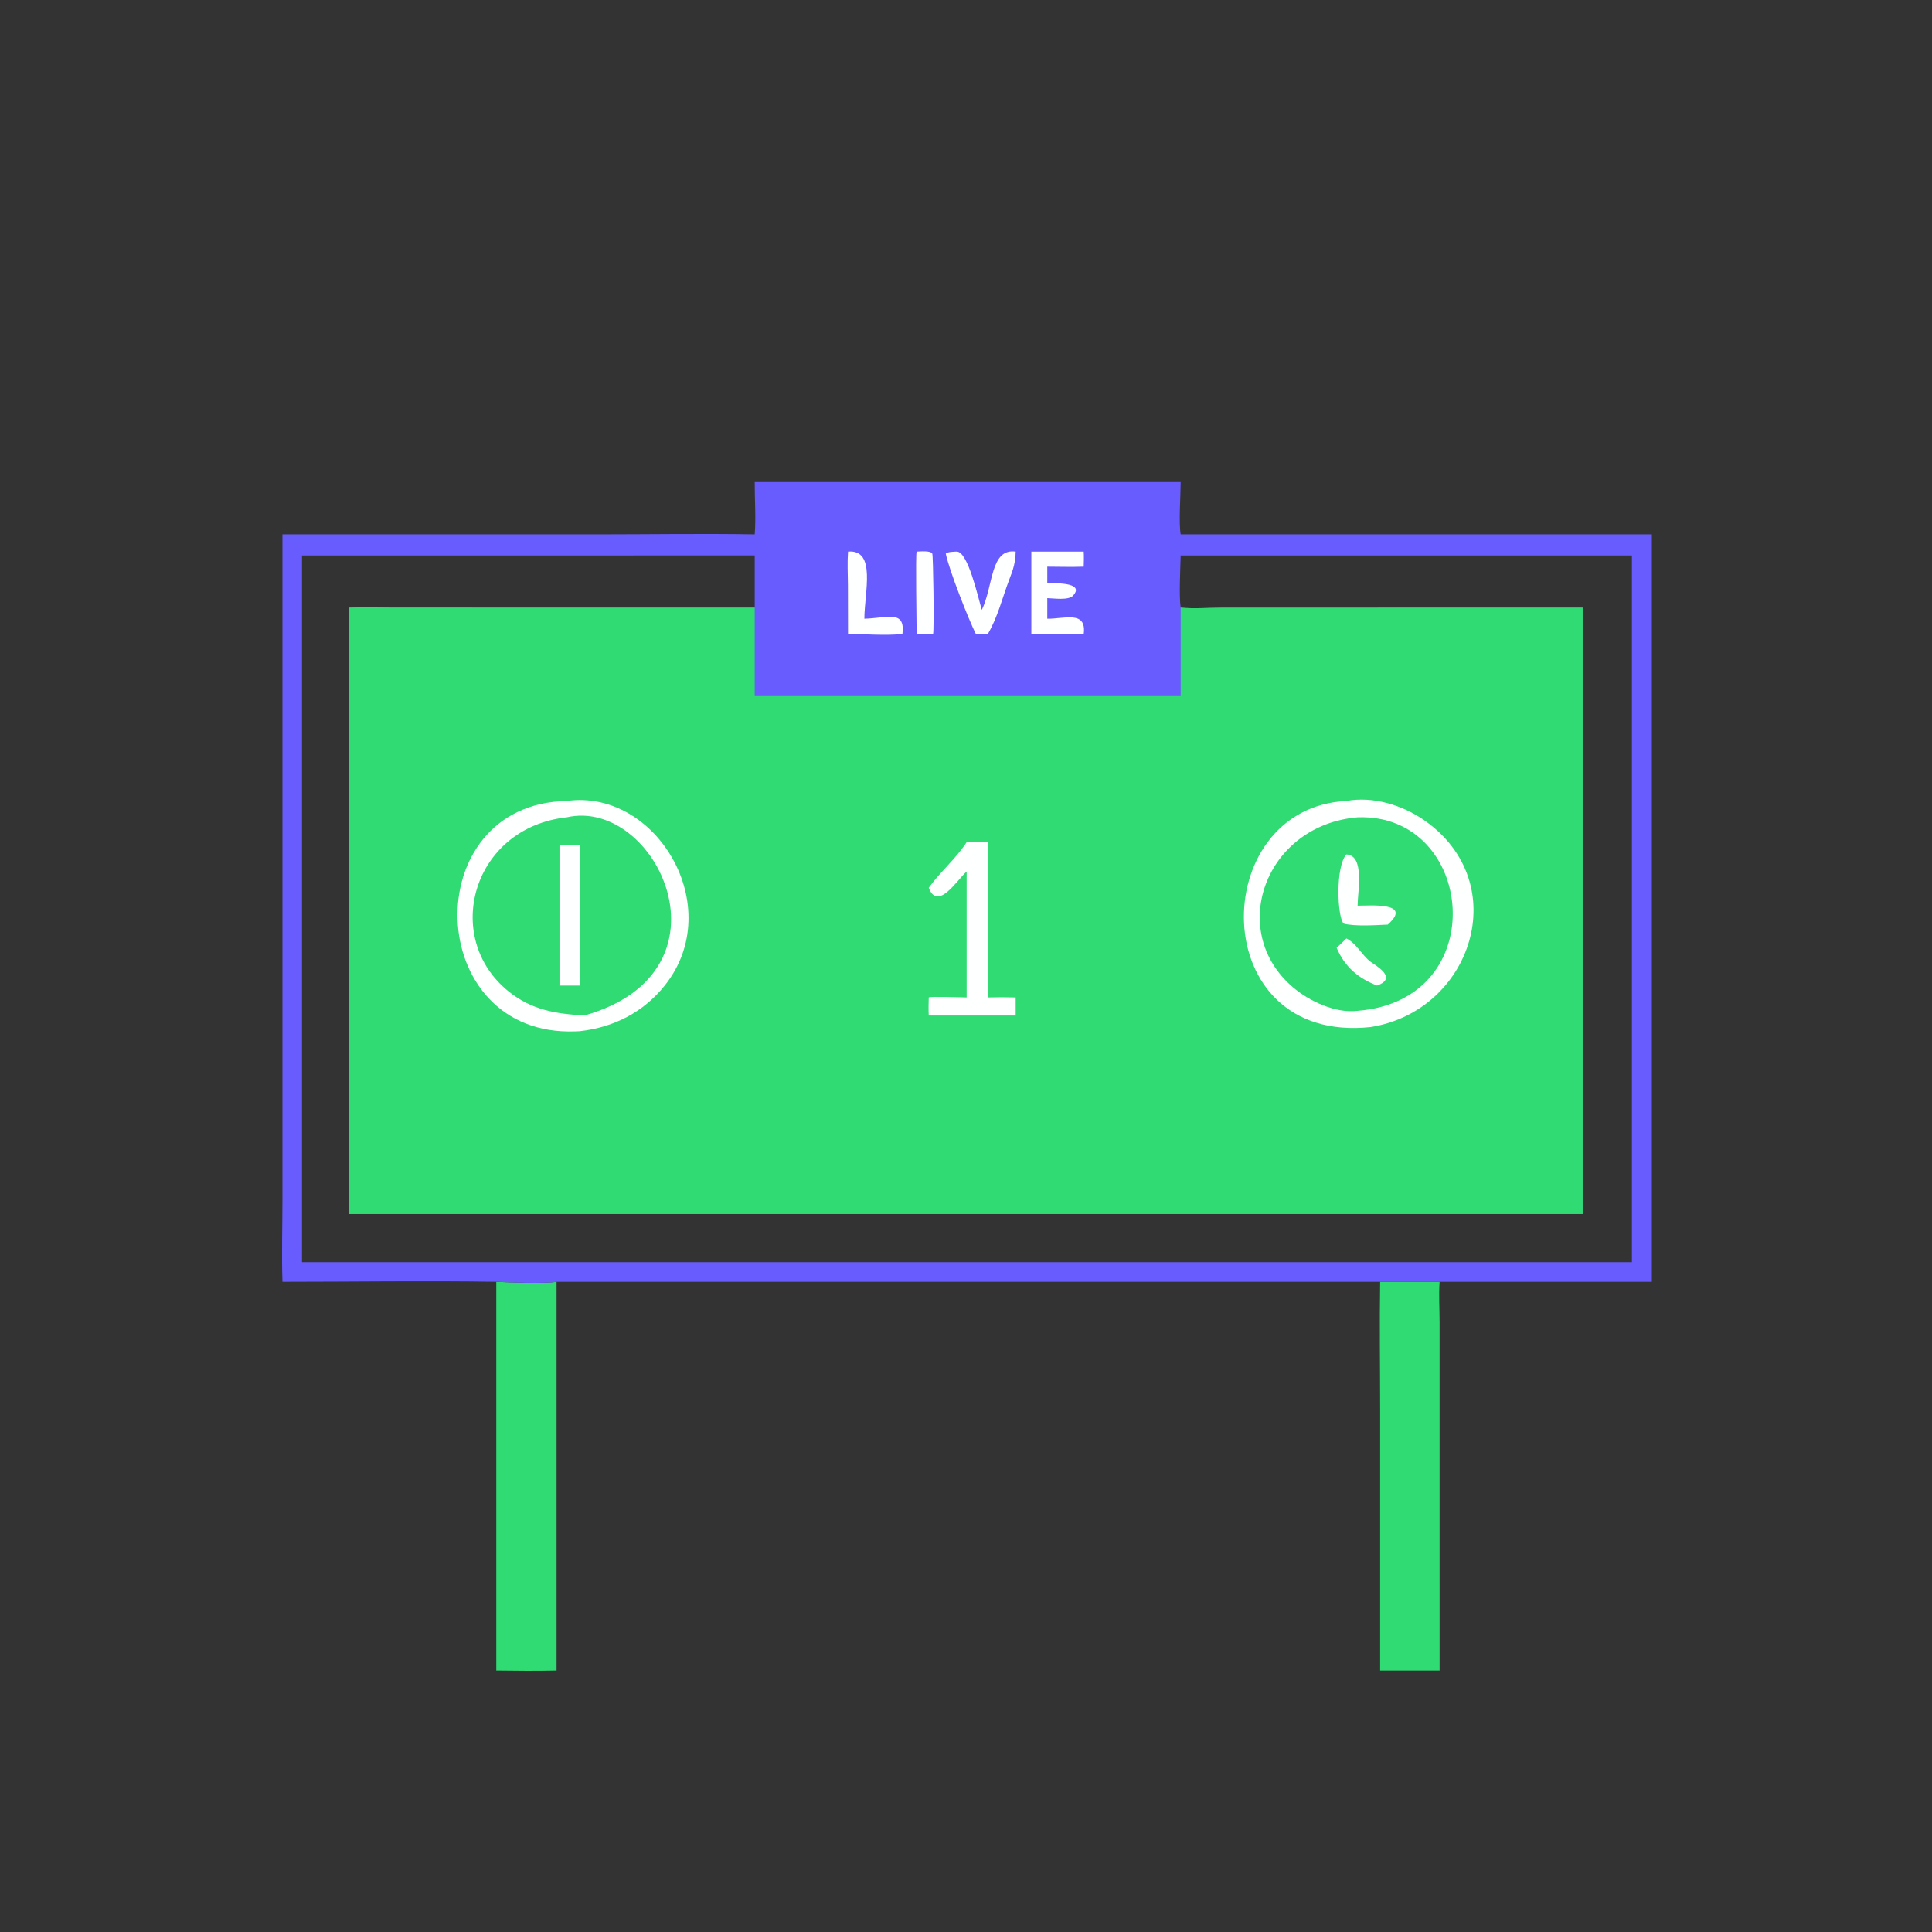 <svg xmlns="http://www.w3.org/2000/svg" width="1024" height="1024"><rect width="100%" height="100%" fill="#333333" stroke="none"/><path fill="#30DB74" d="M731.504 679.388h31.51c-.472 7.02-.008 14.434-.006 21.492l.006 184.528h-31.51V748.116c0-22.894-.368-45.842 0-68.728zm-468.46 0c6.388.352 25.856 1.024 31.946 0v206.02c-10.634.228-21.312.156-31.946 0v-206.02z"/><path fill="#695CFF" d="M400.016 255.496h225.768c-.016 7.126-1.092 21.474 0 27.734H875.51v396.158H294.99c-6.09 1.024-25.558.352-31.946 0-37.736-.598-75.594-.004-113.341 0-.475-14.494-.006-29.144-.005-43.658l.005-352.5 166.553.004c27.896-.002 55.872-.468 83.76-.004.706-9.12-.058-18.568 0-27.734zm-239.954 38.912v374.58h704.886v-374.58H625.784c-.162 7.096-.944 21.178 0 27.644 7.082.682 14.838.042 21.978.03l191.07-.03v321.396H184.975V322.052c7.948-.304 15.959-.016 23.917-.012l191.124.012v-27.644H160.062z"/><path fill="#FEFFFF" d="M485.836 292.364c1.534-.044 7.416-.68 8.292 1.098.502 1.012 1.052 40.31.424 42.572-2.914.148-5.8.08-8.716 0 .01-5.034-.632-42.466 0-43.67zm-36.364 0c15.116-1.304 8.682 21.676 8.66 35.576 12.296-.342 21.79-4.872 20.176 8.094-8.446.942-19.986.03-28.836 0l-.052-26.056c-.054-5.838-.364-11.796.052-17.614zm70.92 30.892c6.174-12.804 4.414-32.694 17.932-30.892-.116 5.588-1.25 9.414-3.31 14.578-3.706 9.688-6.152 20.126-11.442 29.092-2.116.078-4.242.016-6.358 0-3.922-7.886-14.29-34.22-15.934-42.608 1.48-1.062 3.794-.928 5.568-1.062 6.226-.63 11.68 25.068 13.544 30.892zm26.24-30.892h27.758c.172 2.664.066 5.32 0 7.986-6.408.232-12.894.018-19.31 0v8.822c1.81-.008 20.54-1.024 13.666 6.524-2.404 2.64-10.374 1.408-13.666 1.324v10.92c8.864.154 20.952-4.614 19.31 8.094-9.254-.044-18.506.322-27.758 0v-43.67z"/><path fill="#30DB74" d="M184.975 322.052c7.948-.304 15.959-.016 23.917-.012l191.124.012v46.494h225.768v-46.494c7.082.682 14.838.042 21.978.03l191.07-.03v321.396H184.975V322.052z"/><path fill="#FEFFFF" d="M512.348 446.384c3.742.072 7.48.042 11.224 0v82.278c4.93-.124 9.818-.138 14.752 0v9.566h-46.076c-.172-3.184-.054-6.38 0-9.566.822-.63 17.628-.01 20.1 0v-66.728c-4.95 4.252-15.258 21.212-20.1 8.632 6.136-8.564 14.192-15.154 20.1-24.182zm201.268-21.834c14.072-2.662 29.818 2.218 41.328 10.256 47.684 33.304 25.044 101.104-28.48 109.542-87.822 9.388-86.808-116.216-12.848-119.798z"/><path fill="#30DB74" d="M719.556 433.206c62.27-2.328 72.092 96.946 0 102.532-11.64 1.478-25.578-5.066-34.236-12.442-35.168-29.956-14.624-85.986 34.236-90.09z"/><path fill="#FEFFFF" d="M713.616 497.408c5.24 2.472 8.174 8.78 12.712 12.282 2.344 1.81 15.03 8.542 3.558 12.674-10.024-3.842-17.198-10.008-21.44-20 1.756-1.616 3.454-3.296 5.17-4.956zm0-44.542c9.82.506 5.994 19.402 5.94 27.17 6.128.028 29.652-2.108 15.978 10.022-6.254.302-17.536 1.046-23.376-.532-3.398-3.574-4.436-30.08 1.458-36.66zm-413.25-28.316c47.424-6.68 85.042 56.014 52.116 97.602-11.324 14.304-27.092 22.336-45.09 24.382l-2.3.108c-80.828 3.174-84.428-120.588-4.726-122.092z"/><path fill="#30DB74" d="M300.366 433.206c47.488-10.838 91.69 81.672 9.418 105.022-15.194-.888-27.918-2.868-40.186-12.728-35.464-28.502-19.38-86.768 30.768-92.294z"/><path fill="#FEFFFF" d="M296.54 447.924h10.852v74.44H296.54v-74.44z"/></svg>